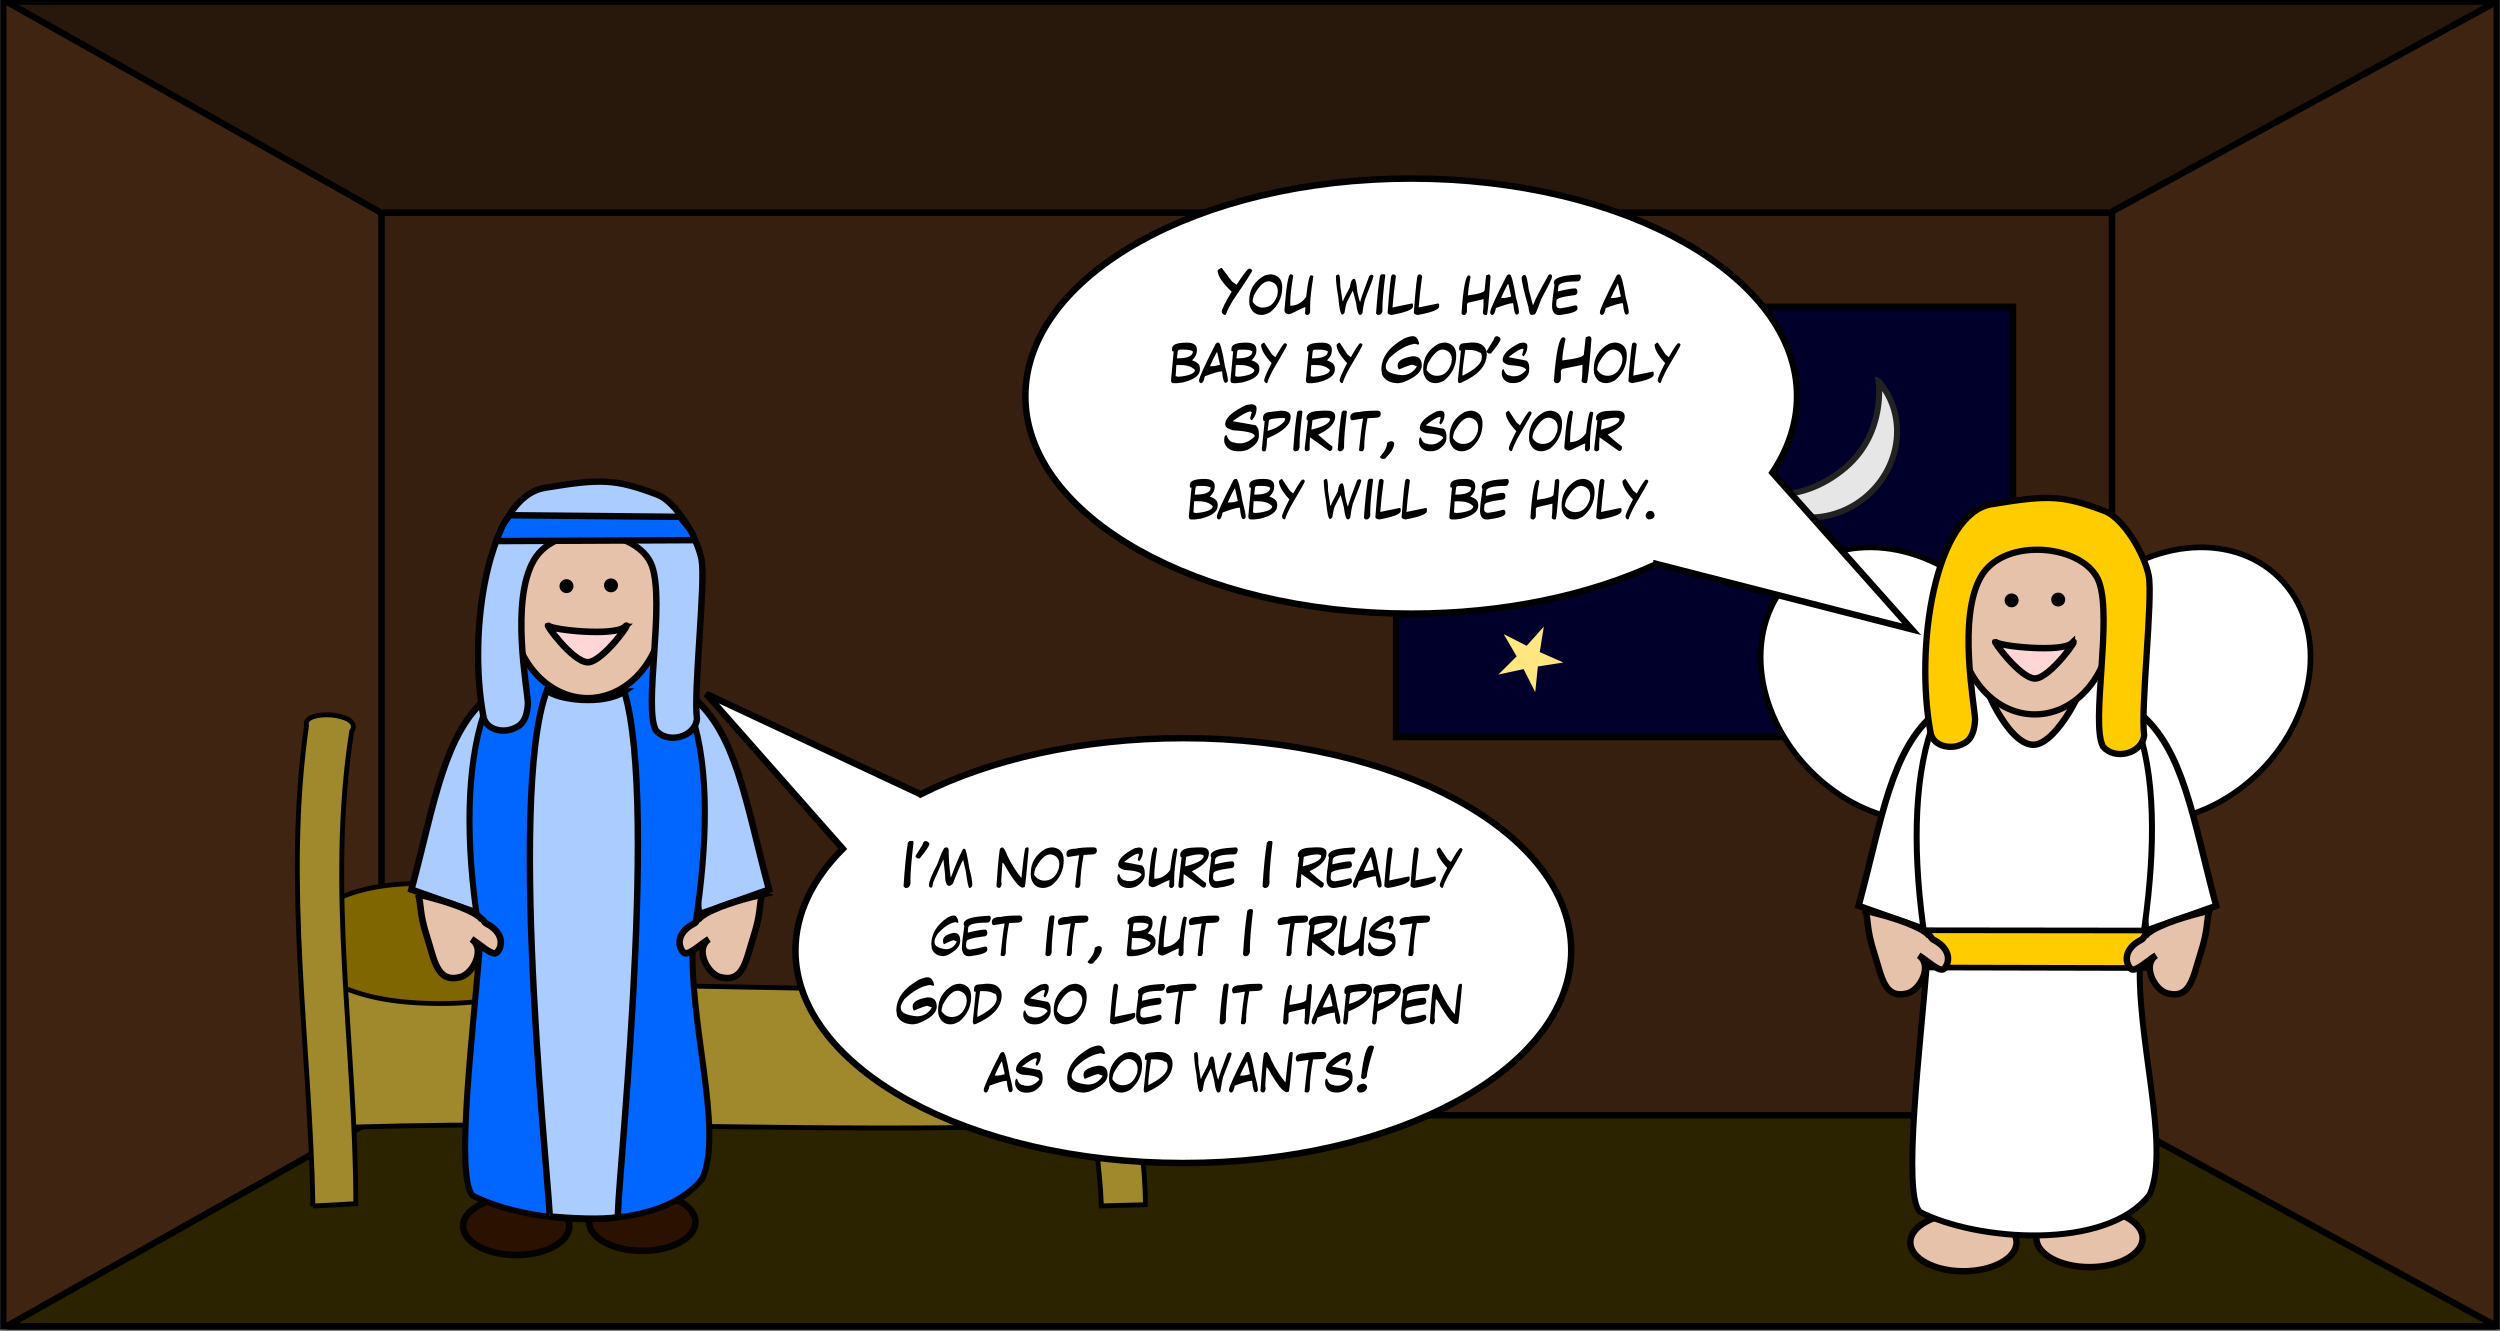 <svg width="1540" height="820" viewBox="0 0 1540 820" xmlns="http://www.w3.org/2000/svg" xmlns:xlink="http://www.w3.org/1999/xlink"><rect x="0" y="0" width="1540" height="820" fill="#808080" stroke="none"/><title>story05</title><defs><path id="a" d="M0 0h1540v820H0z"/><mask id="b" x="0" y="0" width="1540" height="820" fill="#fff"><use xlink:href="#a"/></mask></defs><g fill="none" fill-rule="evenodd"><g transform="translate(0 -1)"><use stroke="#000" mask="url(#b)" stroke-width="8" fill="#402412" xlink:href="#a"/><path stroke="#000" stroke-width="4" fill="#371F0F" d="M235 132h1066v556H235z"/><path d="M4 2l229.457 129.306c0 .384.523.694 1.174.694h1065.19c.65 0 1.18-.31 1.18-.694L1538 2H4z" stroke="#000" stroke-width="4" stroke-linejoin="bevel" fill="#28170B"/><path d="M4 818l229.457-129.306c0-.384.523-.694 1.174-.694h1065.19c.65 0 1.18.31 1.18.694L1538 818H4z" stroke="#000" stroke-width="4" stroke-linejoin="bevel" fill="#2B2200"/><path stroke="#000" stroke-width="4" fill="#00002B" d="M860 190h380v265H860z"/><path fill="#FFE680" d="M942.89 256.34l-11.36-10.833-13.362 8.236 6.795-14.15L913 229.428l15.558 2.088 5.97-14.518 2.82 15.442L953 233.63l-13.815 7.455m99.815 87.24l-15.566-1.807-5.697 14.598-3.093-15.362-15.644-.906 13.654-7.69-3.97-15.158 11.53 10.61 13.19-8.462-6.527 14.247 12.123 9.93m146.11 74.22l-14.287-7.04-10.435 12.034 2.28-15.77-14.668-6.2 15.696-2.71 1.37-15.87 7.42 14.09 15.514-3.6-11.11 11.41 8.22 13.64m-239.405 24.8l-7.184-14.17-15.52 3.36 11.25-11.21-7.98-13.72 14.14 7.23L950.99 387l-2.51 15.68 14.53 6.41-15.69 2.457-1.607 15.796"/><path d="M1157.257 236c17.555 20.147 14.346 51.676-7.168 70.422-21.52 18.745-53.19 17.608-70.74-2.54-.12-.134-.24-.27-.35-.405 0 0 28.59 10.445 57.93-14.61 24.92-21.294 20.32-52.867 20.32-52.867z" stroke="#222" stroke-width="3.711" fill="#E6E6E6"/></g><path d="M681.314 608.91c-157.66 4.084-302.21-6.206-472.588-1.948-16.872-8.49 2.81 39.292 7.603 87.354 163.64-4.894 311.1 5.115 464.45-2.346l.52-83.06z" stroke="#000" stroke-width="3" fill="#A0892C"/><path d="M678.46 742.832c-1.9-51.49-18.45-101.745-4.067-152.316-2.893-5.38 36.51-4.053 28.573 1.86-15.587 49.78 2.557 99.932 2.606 149.724l-27.112.732z" stroke="#000" stroke-width="3" fill="#A0892C"/><path d="M259.88 544.245c-94.898-.59-100.38 68.652-1.528 73.61 121.75 6.104 110.634-72.934 1.527-73.61z" stroke="#050202" stroke-width="2.964" fill="#806600"/><path d="M192.78 742.91c-1.852-100.058-17.968-197.72-3.96-295.994-2.82-10.457 35.556-7.877 27.827 3.613-15.18 96.73 2.49 194.19 2.537 290.95l-26.404 1.42z" stroke="#000" stroke-width="3" fill="#A0892C"/><path d="M301.32 428.677l6.42 25.512-11.185 109.05-43.13-15.26c14.296-53.08 19.928-96.8 47.896-119.31z" stroke="#050202" stroke-width="4.067" fill="#ACF"/><path d="M297.973 390.95c0 18.873 6.68 36.972 18.57 50.316 11.893 13.345 28.02 20.842 44.838 20.842 35.02 0 63.41-31.858 63.41-71.157 0-39.29-28.39-71.15-63.41-71.15-16.81 0-32.94 7.5-44.83 20.84-11.89 13.35-18.57 31.45-18.57 50.32z" stroke="#000" stroke-width="4.067" fill="#502D16"/><path d="M425.826 428.677l-6.42 25.512 11.186 109.05 43.13-15.26c-14.296-53.08-19.93-96.8-47.896-119.31z" stroke="#050202" stroke-width="4.067" fill="#ACF"/><path d="M362.924 752.678c0 4.737 3.45 9.28 9.588 12.628 6.14 3.35 14.465 5.23 23.147 5.23 8.68 0 17-1.88 23.14-5.23 6.14-3.35 9.59-7.89 9.59-12.628 0-9.863-14.66-17.858-32.74-17.858-18.08 0-32.74 7.995-32.74 17.858zm-77.664 2.552c0 4.736 3.45 9.278 9.59 12.627 6.138 3.35 14.464 5.23 23.146 5.23 8.68 0 17.007-1.88 23.146-5.23 6.14-3.35 9.588-7.89 9.588-12.627 0-9.863-14.656-17.86-32.734-17.86-18.08 0-32.735 7.997-32.735 17.86z" stroke="#050202" stroke-width="4.067" fill="#2B1100"/><path d="M295.963 578.487c-4.52 57.767-15.687 146.038-4.857 157.967 34.48 17.88 114.923 24.43 141.655-10.637 13.08-30.44-8.96-96.993-5.87-147.33 16.45-98.954 9.4-187.6-66.89-188.91-67.22-1.153-81.38 87.4-64.03 188.91z" stroke="#050202" stroke-width="3.753" fill="#06F"/><path d="M314.774 372.775c0 15.19 4.973 29.76 13.825 40.5 8.85 10.74 20.85 16.776 33.37 16.776 12.52 0 24.52-6.03 33.37-16.77 8.85-10.74 13.82-25.31 13.82-40.5 0-15.19-4.98-29.76-13.83-40.5-8.85-10.74-20.86-16.77-33.38-16.77-12.52 0-24.53 6.04-33.38 16.78-8.85 10.74-13.83 25.31-13.83 40.5z" stroke="#050202" stroke-width="3.965" fill="#E6C2AA"/><path d="M372.066 360.582c0 2.366 1.93 4.284 4.31 4.284 2.383 0 4.313-1.918 4.313-4.284 0-1.136-.46-2.226-1.27-3.03-.81-.803-1.91-1.254-3.05-1.254s-2.24.45-3.05 1.254c-.81.804-1.27 1.894-1.27 3.03zm-27.42.49c0 2.367 1.93 4.285 4.31 4.285s4.312-1.918 4.312-4.284c0-1.137-.454-2.226-1.263-3.03-.81-.803-1.905-1.255-3.05-1.255-1.142 0-2.24.452-3.048 1.255-.808.804-1.262 1.893-1.262 3.03z" fill="#000"/><path d="M384.554 425.967c-12.528 8.722-41.714 5.273-47.626-.792-25.434 67.066 3.47 324.16 1.54 324.16 12.987 1.184 32.404 2.142 42.36.422-2.786.107 25.683-251.68 3.726-323.79z" stroke="#000" stroke-width="3.953" fill="#ACF"/><path d="M384.813 386.182c-5.976 5.79-43.623 2.11-46.878-.65-3.254-2.758 14.83 22.454 24.174 22.4 9.34-.056 28.68-27.54 22.7-21.75z" stroke="#000" stroke-width="4.067" fill="#FFD5D5"/><path d="M335.504 300.532c-34.89 5.744-47.746 87.934-37.672 141.127 1.79 8.45 13.22 10.25 19.913 6.48 5.923-2.58 7.118-9.25 7.445-14.97-.37-9.8-10.92-62.84 3.65-88.05 14.57-25.22 64.72-19.61 72.8 3.58 8.082 23.19-5.26 86.44 2.288 101.04 7.035 8.76 24.268 4.58 25.395-6.92-2.222-16.83 5.464-84.41 2.82-98.23-2.64-13.82-15.85-35.62-27.21-39.89-26.006-9.78-34.54-9.94-69.43-4.19z" stroke="#050202" stroke-width="3.962" fill="#ACF"/><path d="M419.07 318.358c2.506 4.112 8.802 9.352 8.238 14.38l-121.484.572c1.896-4.5 2.54-9.2 8.243-15.923l105.002.97z" stroke="#000" stroke-width="3.956" fill="#06F"/><path d="M469.534 550.98c-2.03 6.303-.513 10.912-5.352 25.92-4.708 14.6-6.11 28.73-20.564 25.005-8.057-2.076-15.73-17.484-6.95-23.418-5.033 3.026-13.082 10.957-15.66 8.195-3.766-4.04-3.993-12.264 6.233-17.63 2.5-1.31 1.32-2.184 3.42-3.117.32-.632 3.34-2.657 3.96-3.017 10.71-6.16 29.28-10.598 34.92-11.937zm-211.92 0c2.03 6.303.512 10.912 5.35 25.92 4.71 14.6 6.11 28.73 20.565 25.005 8.05-2.076 15.73-17.484 6.95-23.418 5.03 3.026 13.08 10.957 15.65 8.195 3.77-4.04 3.99-12.264-6.23-17.63-2.5-1.31-1.32-2.184-3.42-3.117-.32-.632-3.33-2.657-3.96-3.017-10.71-6.16-29.28-10.598-34.92-11.937z" stroke="#050202" stroke-width="4.067" fill="#E6C2AA"/><g transform="translate(1049 303)"><ellipse stroke="#000" stroke-width="3.5" fill="#FFF" transform="rotate(-135.477 290.066 118.666)" cx="290.066" cy="118.666" rx="75.453" ry="92.406"/><ellipse stroke="#000" stroke-width="3.5" fill="#FFF" transform="rotate(-44.523 119.78 118.666)" cx="119.78" cy="118.666" rx="75.453" ry="92.406"/><path d="M143.79 135.696l6.417 25.512-11.185 109.052L95.892 255c14.297-53.077 19.93-96.795 47.897-119.304z" stroke="#050202" stroke-width="4" fill="#FFF"/><ellipse stroke="#000" stroke-width="4" fill="#502D16" transform="matrix(-1 0 0 1 407.697 0)" cx="203.848" cy="97.97" rx="63.408" ry="71.157"/><path d="M268.294 135.696l-6.42 25.512L273.06 270.26 316.19 255c-14.296-53.077-19.93-96.795-47.896-119.304z" stroke="#050202" stroke-width="4" fill="#FFF"/><ellipse stroke="#050202" stroke-width="4" fill="#E6C2AA" transform="matrix(-1 0 0 1 476.253 0)" cx="238.126" cy="459.698" rx="32.734" ry="17.858"/><ellipse stroke="#050202" stroke-width="4" fill="#E6C2AA" transform="matrix(-1 0 0 1 320.927 0)" cx="160.463" cy="462.249" rx="32.734" ry="17.858"/><path d="M138.43 285.507c-4.518 57.766-15.686 146.037-4.856 157.966 34.48 17.88 114.923 24.43 141.655-10.637 13.07-30.44-8.97-96.993-5.88-147.33 16.44-98.954 9.39-187.6-66.89-188.91-67.23-1.152-81.39 87.4-64.04 188.91z" stroke="#000" stroke-width="3.691" fill="#FFF"/><path d="M231.914 119.72c-5.976 5.79-54.378.794-57.633-1.965-3.25-2.76 13.11 37.9 29.14 38.02 15.38.113 34.47-41.845 28.5-36.055z" stroke="#000" stroke-width="4" fill="#E6C2AA"/><ellipse stroke="#050202" stroke-width="3.9" fill="#E6C2AA" transform="matrix(-1 0 0 1 408.8 0)" cx="204.356" cy="79.794" rx="47.201" ry="57.276"/><ellipse fill="#000" transform="matrix(-1 0 0 1 440.33 0)" cx="221.484" cy="66.338" rx="4.312" ry="4.284"/><ellipse fill="#000" transform="matrix(-1 0 0 1 382.946 0)" cx="192.792" cy="66.829" rx="4.312" ry="4.284"/><path d="M227.28 93.2c-5.975 5.79-43.622 2.11-46.877-.648-3.254-2.76 14.83 22.454 24.174 22.4 9.346-.056 28.68-27.54 22.704-21.75z" stroke="#000" stroke-width="4" fill="#FFD5D5"/><path d="M177.972 7.55c-34.89 5.746-47.746 87.935-37.672 141.128 1.79 8.45 13.22 10.257 19.913 6.488 5.923-2.576 7.118-9.25 7.445-14.965-.37-9.79-10.92-62.84 3.65-88.05 14.57-25.21 64.72-19.61 72.8 3.59 8.082 23.2-5.26 86.45 2.288 101.05 7.035 8.76 24.268 4.59 25.395-6.92-2.22-16.82 5.47-84.4 2.83-98.22-2.64-13.82-15.85-35.62-27.21-39.89-26-9.77-34.54-9.93-69.42-4.19z" stroke="#050202" stroke-width="3.897" fill="#FC0"/><path d="M136.872 270.04l135.975.167c-1.713 6.323-.9 15.35-.386 23.108l-135.07-.332-.51-22.942z" stroke="#000" stroke-width="3.496" fill="#FC0"/><path d="M312.002 258c-2.03 6.303-.514 10.91-5.353 25.92-4.71 14.6-6.11 28.73-20.57 25.004-8.06-2.076-15.73-17.484-6.95-23.417-5.04 3.026-13.08 10.956-15.66 8.194-3.77-4.03-4-12.26 6.23-17.62 2.49-1.31 1.32-2.18 3.41-3.12.31-.63 3.33-2.65 3.96-3.02 10.71-6.16 29.27-10.6 34.91-11.94zm-211.922 0c2.032 6.303.514 10.91 5.353 25.92 4.708 14.6 6.11 28.73 20.564 25.004 8.057-2.076 15.73-17.484 6.95-23.417 5.033 3.026 13.082 10.956 15.658 8.194 3.768-4.03 3.995-12.26-6.23-17.62-2.5-1.31-1.32-2.18-3.42-3.12-.316-.63-3.332-2.65-3.96-3.02-10.71-6.16-29.274-10.6-34.914-11.93z" stroke="#050202" stroke-width="4" fill="#E6C2AA"/></g><path d="M1020.422 347.425l157.2 40.233-85.81-96.477c9.794-14.67 15.15-30.57 15.15-47.18 0-74-106.407-134-237.67-134-131.26 0-237.67 60-237.67 134s106.41 134 237.67 134c57.404 0 110.054-11.47 151.13-30.57zm-453.32 141.868l-132.106-61.86 84.165 95.435C500.57 541.488 490 562.852 490 585.57c0 72.274 106.977 130.864 238.94 130.864 131.96 0 238.937-58.59 238.937-130.864S860.9 454.706 728.94 454.706c-62.433 0-119.272 13.114-161.837 34.587z" stroke="#000" stroke-width="4" fill="#FFF"/><path d="M752.594 165.03l6.36 8.423 2.796 1.984c3.52-5.468 5.98-8.77 7.375-9.906h1.266l1.02.99c-.13.88-4.12 7.07-11.95 18.58-1.96 3.22-3.4 6.11-4.33 8.66l-.75.25c-1.19-.49-1.78-1.23-1.78-2.23.06-1.29 2.09-5.33 6.09-12.12-5.76-5.39-8.64-9.77-8.64-13.12 1.08-.99 1.92-1.48 2.55-1.48zm30.578 3.954c4.448.615 6.672 3.276 6.672 7.985 0 6.16-2.438 11.27-7.313 15.31-2.01 1.14-3.8 1.72-5.39 1.72-3.86 0-6.35-2.09-7.46-6.25l-.15-1.94v-.66c0-6.73 3.08-11.84 9.22-15.31 1.55-.58 3.02-.86 4.44-.86zm-11.594 16.828c1.604 2.438 3.724 3.657 6.36 3.657 4.24 0 7.203-2.52 8.89-7.55l.313-2.38c0-3.54-1.74-5.63-5.23-6.25h-.48c-2.88 0-5.9 2.87-9.04 8.62-.53 1.73-.79 3.02-.79 3.89zm23.906-16.828c.667.27 1.037.552 1.11.844-1.188 7.427-1.782 12.823-1.782 16.188v2.312c3.98 0 7.24-1.823 9.782-5.47 1-8.832 1.963-13.25 2.89-13.25h.235c.88.095 1.32.31 1.32.642-1.34 8.042-2 14.068-2 18.078v3.36c0 1.104-.45 1.874-1.35 2.312h-.89l-.88-.844v-.422l.22-3.562c-.53 0-3.42 1.328-8.67 3.984l-1.56.422c-1.78-.23-2.67-1-2.67-2.312v-.203c1.08-14.72 2.34-22.08 3.78-22.08h.45zm29.078.047c.698 0 1.047 2.42 1.047 7.25l1.4 9.19h.34c0-.53 1.4-3.38 4.2-8.54.43-3.4 1.25-5.11 2.45-5.11h.34c.71 0 1.29 2.63 1.75 7.89.78 3.6 1.36 5.73 1.75 6.41.37-1.81 2.24-7.15 5.61-16.01.49-.56.95-.84 1.4-.84.62 0 1.03.28 1.22.85 0 .73-1.75 5.5-5.25 14.3-.59 2.09-1.11 4.94-1.58 8.55-.38.71-.85 1.06-1.41 1.06-1.07 0-1.88-2.41-2.44-7.25-1.15-4.72-1.85-7.28-2.11-7.68l-3.5 6.83c-.58 1.33-1.11 3.61-1.58 6.83-.32.52-.78.87-1.39 1.06-.98 0-1.8-3.7-2.46-11.09-.94-5.23-1.41-9.42-1.41-12.59 0-.43.52-.78 1.58-1.06zm26.547-.1h1.46c.49 0 .73.29.73.86-1.15 9.36-1.72 15.85-1.72 19.47v2.38c-.32 1.59-1.14 2.38-2.44 2.38h-.49l-.99-.86c.65-9.81 1.47-17.59 2.45-23.36l.97-.85zm6.87.06h.22c.67 0 1.24.35 1.7 1.05-.99 7.21-1.7 13.66-2.13 19.35l12.19-2.51.42.63v1.27c0 1.92-4.42 3.67-13.25 5.25-1.58-.28-2.36-.77-2.36-1.47 1.16-15.41 2.02-23.12 2.56-23.12l.64-.42zm16.14 0h.22c.67 0 1.24.35 1.7 1.05-.99 7.21-1.7 13.66-2.13 19.35l12.18-2.51.42.63v1.27c0 1.92-4.42 3.67-13.25 5.25-1.57-.28-2.36-.77-2.36-1.47 1.16-15.41 2.02-23.12 2.56-23.12l.64-.42zm42.9 0c.74.2 1.11.71 1.11 1.52v.21c-1.04 15.39-1.78 23.08-2.22 23.08l-.24.22h-.66c-.77 0-1.29-.36-1.56-1.08.29-2.05.43-4.93.43-8.62h-.22l-9.35 2.16-.66.86v4.09c0 1.22-.45 2.09-1.34 2.6h-.44c-.84 0-1.36-.36-1.56-1.08 1.03-15.53 2.52-23.29 4.45-23.29h.43l.67.88c-1.04 5.16-1.56 8.97-1.56 11.42 6.82-.89 10.23-1.97 10.23-3.23l.89-9.06 1.56-.64zm12.15.05h.75c1.03 0 2.34 4.77 3.92 14.3 1.25 4.5 1.87 7.56 1.87 9.18-.26.86-.76 1.28-1.5 1.28-.96 0-1.65-2.27-2.06-6.82l-.19-.2h-.19c-1.63.02-5.05 1.02-10.28 2.98-.5 2.85-1.31 4.27-2.44 4.27-.75-.29-1.12-.86-1.12-1.7 0-1.64 3.43-9.19 10.3-22.62l.93-.64zm-.38 5.97c-1.5 2.71-2.88 5.56-4.13 8.55H926c1.27 0 2.896-.28 4.875-.86l-1.688-7.69h-.375zm25.8-6.01h.62c.56.23.84.73.84 1.5 0 1.04-2.18 5.53-6.53 13.47-2.14 5.95-3.47 9.16-4 9.63l-2.1.43c-.92 0-1.56-1.64-1.91-4.92-2.81-9.88-4.21-15.94-4.21-18.17.23-.64.65-1.14 1.26-1.5h.84c.76 0 1.53 3 2.31 8.99l2.53 9.41h.2c1.45-3.85 4.61-9.98 9.47-18.39l.64-.42zm18.17.05c.72.16 1.08.71 1.08 1.64-.23 1.77-.94 2.66-2.14 2.66-7.86 0-11.78 1.1-11.78 3.28l-.22 1.85v1.02c5.12-1.23 8.62-1.84 10.5-1.84h.42c.72.32 1.08 1 1.08 2.05 0 1.5-1 2.25-3 2.25-6.58.86-9.86 1.88-9.86 3.08l-.21 2.05v.81c0 1.23.78 1.91 2.34 2.05 2.46-.27 5.53-.88 9.22-1.84h.64c.57.22.86.7.86 1.44v.61c0 1.68-3.57 2.98-10.72 3.89h-.64c-2.57 0-4-1.63-4.28-4.9 0-2.41.5-6.98 1.5-13.72l-.42-1.23c0-2.77 4.28-4.4 12.84-4.9l2.78-.2zm24.02 0h.75c1.03 0 2.34 4.77 3.92 14.3 1.25 4.5 1.87 7.56 1.87 9.18-.26.86-.76 1.28-1.5 1.28-.96 0-1.65-2.27-2.07-6.82l-.18-.2h-.19c-1.63.02-5.06 1.02-10.28 2.99-.5 2.85-1.32 4.27-2.44 4.27-.75-.29-1.13-.86-1.13-1.7 0-1.64 3.43-9.19 10.29-22.62l.93-.64zm-.38 5.97c-1.5 2.71-2.88 5.56-4.13 8.55h1.31c1.27 0 2.89-.28 4.87-.86l-1.69-7.69h-.38zm-265.43 36.03c4.22 0 6.33 1.44 6.33 4.32v.64c0 2.01-.96 3.95-2.86 5.82v.22c3.13.95 4.7 2.53 4.7 4.74v.86c0 3.61-3.54 6.26-10.63 7.96l-3.49.44H723c-1.09 0-1.64-.57-1.64-1.72v-.22l1.64-17.66c-.684 0-1.03-.14-1.03-.42v-1.3c0-2.43 3-3.65 9-3.65zm-5.94 9.69h.21c6.4 0 9.59-1.44 9.59-4.31-1.06-.71-2.83-1.06-5.32-1.06h-2.45c-1.08 0-1.63.5-1.63 1.5l-.42 3.88zm-.41 4.1l-.41 6.88 2.05.44.2-.22h1.01c5.73-.75 8.59-2.1 8.59-4.07-1.89-2.01-4.82-3.01-8.8-3.01h-.81l-.21-.22-.2.22h-1.44zm25.23-13.78h.75c1.03 0 2.34 4.77 3.92 14.3 1.25 4.5 1.87 7.55 1.87 9.17-.26.85-.76 1.28-1.5 1.28-.96 0-1.65-2.28-2.06-6.83l-.19-.2h-.19c-1.63.02-5.05 1.02-10.28 2.99-.5 2.84-1.31 4.27-2.44 4.27-.75-.29-1.12-.86-1.12-1.7 0-1.64 3.43-9.19 10.29-22.62l.94-.64zm-.38 5.97c-1.5 2.71-2.88 5.56-4.13 8.55h1.31c1.27 0 2.89-.28 4.87-.86l-1.69-7.69h-.37zm18.14-5.97c4.22 0 6.33 1.44 6.33 4.31v.64c0 2.01-.96 3.95-2.86 5.81v.22c3.13.95 4.7 2.53 4.7 4.74v.86c0 3.61-3.54 6.26-10.63 7.95l-3.49.44h-2.03c-1.1 0-1.64-.57-1.64-1.72v-.22l1.64-17.66c-.69 0-1.03-.14-1.03-.42v-1.3c0-2.43 3-3.65 9-3.65zm-5.94 9.69h.22c6.4 0 9.59-1.44 9.59-4.31-1.05-.7-2.82-1.06-5.31-1.06h-2.45c-1.09 0-1.63.5-1.63 1.5l-.42 3.88zm-.41 4.09l-.41 6.88 2.05.44.21-.22h1.01c5.73-.75 8.59-2.11 8.59-4.07-1.89-2.01-4.82-3.01-8.8-3.01h-.81l-.2-.22-.2.22h-1.43zm17.5-13.78l4.78 7.25 2.09 1.72c2.64-4.71 4.49-7.55 5.53-8.54h.95l.76.86c-.11.76-3.1 6.09-8.97 16-1.48 2.78-2.56 5.27-3.25 7.47l-.56.22c-.9-.41-1.35-1.05-1.35-1.92.05-1.11 1.57-4.6 4.57-10.45-4.32-4.64-6.48-8.41-6.48-11.31.8-.85 1.44-1.28 1.91-1.28zm35.33 0c4.22 0 6.32 1.44 6.32 4.32v.64c0 2.01-.95 3.95-2.86 5.82v.22c3.13.95 4.7 2.53 4.7 4.73v.86c0 3.61-3.54 6.26-10.63 7.96l-3.49.44h-2.03c-1.09 0-1.64-.57-1.64-1.72v-.21l1.64-17.66c-.68 0-1.03-.14-1.03-.42v-1.3c0-2.44 3-3.65 9-3.65zm-5.94 9.69h.22c6.39 0 9.59-1.44 9.59-4.31-1.05-.7-2.82-1.06-5.31-1.06h-2.45c-1.08 0-1.62.5-1.62 1.5l-.42 3.88zm-.41 4.1l-.41 6.87 2.05.44.2-.22h1.01c5.73-.75 8.59-2.1 8.59-4.07-1.88-2.01-4.82-3.01-8.8-3.01h-.81l-.2-.22-.2.22h-1.44zm17.5-13.78l4.78 7.25 2.09 1.72c2.64-4.7 4.49-7.55 5.53-8.54h.95l.76.86c-.11.76-3.1 6.09-8.97 16-1.48 2.78-2.56 5.27-3.25 7.47l-.56.22c-.9-.41-1.35-1.05-1.35-1.92.05-1.11 1.58-4.6 4.58-10.45-4.32-4.64-6.48-8.42-6.48-11.31.8-.85 1.43-1.28 1.9-1.28zm44.87-4h.23c1.93 0 3.22 1.57 3.87 4.71l-.46.5h-.24l-1.83-.5c-5.01.62-10.25 3.51-15.73 8.68-1.52 2.24-2.28 3.81-2.28 4.71v.99c0 2.64 3.27 4.3 9.81 4.95 4.11 0 7.22-1.82 9.35-5.45l-2.73-.99c-1.01 0-3.82.99-8.43 2.97-.46-.84-.69-1.67-.69-2.47v-.25c0-2.63 3.04-4.45 9.12-5.45h.45c3.5 0 5.25 1.9 5.25 5.7 0 3.92-3.88 7.38-11.63 10.39l-2.75.5c-4.92 0-8.26-1.73-10.03-5.2l-.45-3.22c0-7.47 4.63-13.82 13.9-19.06 2.33-.99 4.08-1.49 5.25-1.49zm20.25 3.93c4.44.62 6.67 3.28 6.67 7.99 0 6.17-2.44 11.27-7.31 15.31-2.01 1.15-3.81 1.72-5.39 1.72-3.87 0-6.36-2.08-7.47-6.25l-.16-1.94v-.66c0-6.73 3.07-11.83 9.22-15.31 1.54-.57 3.02-.86 4.44-.86zm-11.6 16.83c1.6 2.44 3.72 3.66 6.36 3.66 4.24 0 7.2-2.52 8.89-7.55l.31-2.38c0-3.54-1.74-5.62-5.23-6.25h-.48c-2.89 0-5.9 2.88-9.05 8.63-.53 1.73-.8 3.02-.8 3.89zM906.37 211h.953c4.53 0 7.306 1.8 8.327 5.39l.19 1.72c0 7.16-5.302 13.054-15.907 17.69l-.94.22h-.2c-.283 0-.533-.506-.75-1.517l1.89-18.542c-.76 0-1.14-.21-1.14-.64v-.44c0-2.29 1.01-3.44 3.03-3.44l4.547-.43zm-3.78 4.534c-1.137 7.375-1.705 12.333-1.705 14.875v1.08c7.946-3.97 11.92-7.71 11.92-11.22v-.21c0-2.02-.567-3.03-1.703-3.03-1.405-1-3.676-1.5-6.81-1.5h-1.7zm19.514-8.47c1.52.49 2.28 1.157 2.28 2-.32 1.324-2.317 4.23-5.98 8.72h-1.44l-1.127-.89v-.673l4.28-6.92c.29-1.49.953-2.23 1.984-2.23zm16.25 3.985h.33c1.435.17 2.154.87 2.154 2.09v.42c0 2.1-.72 4.06-2.157 5.87h-.33c-.23-.06-.45-.41-.67-1.05l.84-3.14-.66-.42c-1.53.13-4.34 1.81-8.44 5.03v.2l10.91 2.11c1.11.87 1.66 2.34 1.66 4.4v1.25c0 2.82-1.82 5.27-5.45 7.34-1.42.56-2.81.84-4.14.84h-.34c-3.79 0-6.1-1.68-6.94-5.03v-1.26c0-1.54.39-2.31 1.16-2.31.76 2.66 2.14 4 4.14 4 0 .27.83.4 2.49.4 2.45 0 4.82-1.26 7.11-3.77 0-1.67-3.53-2.72-10.58-3.16-2.54-.71-3.81-1.76-3.81-3.14 0-3.41 3.42-6.84 10.25-10.28l2.48-.43zm40.515-4c.96.23 1.44.81 1.44 1.75v.25c-1.35 17.81-2.31 26.72-2.89 26.72l-.28.25h-.88c-1 0-1.67-.42-2.02-1.25.38-2.38.58-5.71.58-9.99h-.3l-12.13 2.5-.88 1V233c0 1.417-.58 2.417-1.74 3h-.58c-1.07 0-1.75-.417-2.02-1.25 1.34-17.98 3.27-26.97 5.78-26.97h.57l.86 1c-1.35 5.97-2.02 10.38-2.02 13.236 8.85-1.042 13.28-2.292 13.28-3.75l1.16-10.485 2.03-.75zm16.58 3.95c4.45.61 6.67 3.27 6.67 7.98 0 6.16-2.44 11.27-7.32 15.31-2.01 1.14-3.81 1.72-5.39 1.72-3.87 0-6.36-2.09-7.47-6.25l-.16-1.94v-.66c0-6.73 3.07-11.84 9.21-15.32 1.54-.57 3.02-.86 4.44-.86zm-11.6 16.83c1.61 2.43 3.73 3.65 6.36 3.65 4.24 0 7.2-2.52 8.89-7.55l.31-2.38c0-3.55-1.75-5.63-5.24-6.25h-.49c-2.88 0-5.9 2.87-9.04 8.62-.53 1.73-.8 3.02-.8 3.89zm22.47-16.83h.22c.68 0 1.25.35 1.7 1.04-.99 7.21-1.7 13.66-2.13 19.35l12.18-2.52.42.62v1.27c0 1.92-4.42 3.67-13.25 5.25-1.57-.28-2.36-.77-2.36-1.47 1.17-15.41 2.02-23.12 2.56-23.12l.64-.43zm14.84.04l4.78 7.25 2.09 1.72c2.64-4.71 4.49-7.56 5.53-8.55h.95l.76.86c-.11.76-3.1 6.09-8.97 16-1.48 2.78-2.56 5.27-3.25 7.47l-.56.22c-.89-.42-1.34-1.06-1.34-1.93.05-1.11 1.58-4.6 4.58-10.45-4.32-4.65-6.49-8.42-6.49-11.32.8-.85 1.44-1.28 1.91-1.28zm-250.27 38h.42c1.81.2 2.72 1.01 2.72 2.44v.48c0 2.44-.91 4.71-2.72 6.81h-.42c-.28-.08-.56-.48-.83-1.22l1.05-3.64-.85-.5c-1.93.15-5.49 2.1-10.69 5.84v.25l13.82 2.44c1.4 1.01 2.09 2.71 2.09 5.11v1.45c0 3.27-2.3 6.11-6.9 8.53-1.81.65-3.56.97-5.24.97h-.42c-4.82 0-7.75-1.95-8.8-5.84v-1.46c0-1.79.49-2.69 1.47-2.69.96 3.08 2.7 4.62 5.23 4.62 0 .32 1.05.48 3.14.48 3.1 0 6.1-1.46 9-4.38 0-1.93-4.47-3.15-13.41-3.66-3.21-.82-4.81-2.04-4.81-3.64 0-3.96 4.32-7.94 12.98-11.94l3.14-.49zm17.97 3.96c4.13 0 6.2 1.21 6.2 3.64 0 4.8-4.53 9.14-13.6 13.03-.67 0-1 .42-1 1.28-.1 4.71-.56 7.06-1.41 7.06h-1c-.27-.06-.54-.42-.8-1.06l1.79-17.53h-.2c-.53 0-.8-.65-.8-1.94 0-2.1 1.2-3.3 3.61-3.63l7.18-.86zm-8 12.4c4.57-1.2 8.04-3.19 10.4-5.99l.39-1.3v-.43l-1-.22h-1c-5.32.29-7.98.79-7.98 1.5l-.82 6.42zm19.21-12.47h1.47c.49 0 .73.29.73.86-1.15 9.35-1.72 15.84-1.72 19.47v2.37c-.32 1.58-1.14 2.37-2.44 2.37h-.49l-.99-.86c.65-9.81 1.47-17.6 2.45-23.36l.97-.86zm15.29.06h2.16c3.3 0 4.95 1.15 4.95 3.45v.22c0 4.03-3.45 7.69-10.34 11v.2c3.44 3.16 6.32 5.54 8.62 7.12v.64c0 1.11-.36 1.83-1.08 2.15h-.86l-11.84-8.4-.22 4.31v3.23c-.36.72-.94 1.08-1.72 1.08-.58 0-1.01-.29-1.3-.86v-1.3l1.94-16.83c-.58 0-.86-.43-.86-1.28 0-2.6 2.15-4.11 6.45-4.53l4.1-.22zm-7.53 11.64h.22c7.46-1.92 11.19-4 11.19-6.25v-.22c0-.4-.72-.68-2.16-.86-2.38 0-5.25.5-8.61 1.51l-.64 5.81zm19.66-11.7h1.47c.49 0 .73.28.73.86-1.14 9.35-1.72 15.84-1.72 19.47v2.37c-.32 1.58-1.13 2.37-2.44 2.37h-.49l-.99-.86c.66-9.81 1.48-17.6 2.45-23.36l.96-.86zm21.01.05c1.35 0 2.03.56 2.03 1.68v.42c0 1.55-1.21 2.33-3.63 2.33l-4.52.22c-1.35 7.22-2.03 13.42-2.03 18.62-.37 1.13-.74 1.69-1.13 1.69h-.68c-.78 0-1.24-.21-1.36-.64.76-7.99 1.59-14.48 2.48-19.47l-6.78 1.06c-.63 0-1.01-.64-1.12-1.91 0-2.12 1.89-3.17 5.66-3.17 2.26-.57 5.95-.85 11.08-.85zm8.87 18.78c.67.2 1.15.56 1.45 1.08v.42c0 2.48-1.86 5.55-5.58 9.22l-.97.22h-.25c-.88 0-1.52-.36-1.94-1.08v-.22c2.91-3.23 4.37-6.09 4.37-8.57.89-.72 1.86-1.08 2.9-1.08zm29.98-18.72h.33c1.43.18 2.15.87 2.15 2.09v.42c0 2.1-.72 4.06-2.15 5.87h-.33c-.23-.07-.45-.41-.67-1.05l.84-3.14-.66-.42c-1.53.13-4.34 1.81-8.43 5.03v.2l10.91 2.11c1.1.87 1.66 2.34 1.66 4.4v1.25c0 2.82-1.82 5.27-5.46 7.34-1.43.56-2.81.84-4.14.84h-.34c-3.8 0-6.11-1.68-6.94-5.03v-1.26c0-1.54.38-2.31 1.15-2.31.76 2.66 2.14 4 4.14 4 0 .27.83.4 2.48.4 2.44 0 4.81-1.26 7.11-3.77 0-1.67-3.53-2.72-10.58-3.16-2.54-.71-3.82-1.76-3.82-3.14 0-3.41 3.42-6.84 10.25-10.28l2.482-.43zm19.22-.05c4.44.61 6.67 3.27 6.67 7.98 0 6.16-2.44 11.27-7.31 15.31-2.01 1.15-3.81 1.72-5.39 1.72-3.87 0-6.36-2.08-7.47-6.25l-.16-1.94v-.66c0-6.73 3.07-11.84 9.22-15.32 1.54-.57 3.02-.86 4.43-.86zM895 269.81c1.607 2.44 3.726 3.66 6.36 3.66 4.24 0 7.205-2.52 8.89-7.55l.315-2.38c0-3.54-1.74-5.63-5.23-6.25h-.48c-2.888 0-5.9 2.87-9.05 8.62-.53 1.73-.795 3.02-.795 3.89zm34.456-16.78l4.78 7.25 2.098 1.72c2.646-4.71 4.49-7.56 5.53-8.55h.955l.76.86c-.11.76-3.1 6.092-8.97 16-1.48 2.78-2.56 5.27-3.25 7.47l-.56.22c-.9-.42-1.35-1.06-1.35-1.92.05-1.12 1.58-4.6 4.58-10.458-4.33-4.647-6.49-8.418-6.49-11.314.8-.858 1.43-1.28 1.9-1.28zm26.096-.05c4.447.61 6.67 3.27 6.67 7.98 0 6.162-2.436 11.27-7.31 15.31-2.01 1.144-3.81 1.72-5.39 1.72-3.87 0-6.356-2.086-7.47-6.25l-.16-1.94v-.66c0-6.73 3.07-11.837 9.22-15.31 1.54-.578 3.02-.86 4.436-.86zm-11.59 16.823c1.602 2.44 3.722 3.66 6.36 3.66 4.24 0 7.2-2.517 8.89-7.548l.31-2.38c0-3.54-1.748-5.63-5.237-6.25h-.487c-2.88 0-5.9 2.87-9.046 8.62-.53 1.73-.8 3.023-.8 3.89zm23.9-16.82c.67.27 1.04.55 1.11.84-1.18 7.426-1.78 12.822-1.78 16.187v2.314c3.98 0 7.24-1.82 9.78-5.47 1-8.83 1.97-13.25 2.89-13.25h.24c.884.1 1.33.31 1.33.65-1.338 8.04-2 14.07-2 18.08v3.36c0 1.106-.45 1.876-1.348 2.314h-.89l-.87-.843v-.42l.22-3.56c-.536 0-3.426 1.33-8.676 3.987l-1.565.425c-1.78-.23-2.67-1-2.67-2.31v-.2c1.09-14.72 2.35-22.08 3.782-22.08h.45zm25.85 0h2.153c3.304 0 4.955 1.15 4.955 3.45v.22c0 4.03-3.45 7.696-10.342 11v.2c3.45 3.17 6.322 5.54 8.624 7.126v.64c0 1.12-.36 1.84-1.08 2.16h-.86l-11.847-8.41-.22 4.31v3.23c-.36.72-.934 1.08-1.716 1.08-.57 0-1.01-.29-1.3-.86v-1.3l1.93-16.83c-.58 0-.86-.43-.86-1.28 0-2.59 2.15-4.1 6.45-4.53l4.09-.22zm-7.53 11.64h.22c7.452-1.92 11.182-4 11.182-6.25v-.22c0-.398-.72-.68-2.15-.86-2.39 0-5.26.504-8.61 1.515l-.64 5.816zm-244.26 30.4c4.22 0 6.33 1.44 6.33 4.31v.64c0 2.01-.955 3.95-2.86 5.816v.22c3.134.94 4.7 2.52 4.7 4.73v.86c0 3.6-3.54 6.25-10.625 7.95L736 320h-2.03c-1.095 0-1.642-.573-1.642-1.72v-.217l1.64-17.657c-.687 0-1.03-.14-1.03-.422v-1.296c0-2.438 3-3.657 9-3.657zm-5.94 9.68h.22c6.394 0 9.59-1.44 9.59-4.315-1.05-.71-2.82-1.06-5.31-1.06h-2.454c-1.085 0-1.627.5-1.627 1.5l-.42 3.874zm-.407 4.09l-.41 6.876 2.046.43.21-.22h1.02c5.73-.75 8.6-2.11 8.6-4.08-1.88-2.01-4.82-3.02-8.79-3.02h-.82l-.2-.22-.2.22h-1.43zm25.232-13.78h.75c1.03 0 2.34 4.766 3.923 14.297 1.25 4.5 1.87 7.558 1.87 9.173-.26.855-.76 1.28-1.5 1.28-.96 0-1.647-2.274-2.064-6.826l-.19-.2h-.187c-1.63.02-5.05 1.015-10.28 2.983-.5 2.846-1.31 4.268-2.44 4.268-.75-.29-1.13-.86-1.13-1.702 0-1.64 3.43-9.183 10.29-22.62l.93-.64zm-.376 5.97c-1.5 2.71-2.87 5.557-4.12 8.547h1.32c1.27 0 2.9-.29 4.88-.86l-1.69-7.69h-.37zm18.14-5.97c4.22 0 6.33 1.44 6.33 4.314v.64c0 2.01-.95 3.95-2.86 5.813v.22c3.14.946 4.7 2.524 4.7 4.73v.86c0 3.6-3.54 6.254-10.62 7.95l-3.48.44h-2.03c-1.09 0-1.64-.574-1.64-1.72v-.22l1.64-17.655c-.68 0-1.03-.14-1.03-.426v-1.3c0-2.44 3-3.66 9-3.66zm-5.94 9.69h.22c6.4 0 9.59-1.44 9.59-4.314-1.06-.71-2.83-1.07-5.32-1.07h-2.45c-1.09 0-1.63.5-1.63 1.5l-.42 3.87zm-.4 4.092l-.41 6.873 2.05.437.21-.22h1.02c5.73-.75 8.6-2.11 8.6-4.077-1.89-2.01-4.82-3.013-8.8-3.013h-.81l-.2-.22-.2.22h-1.44zm17.5-13.78l4.78 7.25 2.09 1.716c2.65-4.7 4.49-7.55 5.53-8.54h.96l.76.86c-.11.76-3.1 6.09-8.97 16-1.48 2.78-2.56 5.27-3.25 7.47l-.56.22c-.9-.41-1.35-1.05-1.35-1.92.05-1.11 1.57-4.6 4.57-10.45-4.32-4.64-6.48-8.41-6.48-11.31.8-.85 1.44-1.28 1.91-1.28zm27.29 0c.7 0 1.05 2.414 1.05 7.25l1.41 9.185h.35c0-.54 1.4-3.38 4.2-8.55.44-3.41 1.26-5.11 2.46-5.11h.34c.71 0 1.29 2.63 1.75 7.89.78 3.59 1.37 5.73 1.75 6.4.38-1.82 2.25-7.15 5.61-16.02.49-.57.96-.85 1.41-.85.62 0 1.03.28 1.21.84 0 .73-1.75 5.496-5.25 14.3-.59 2.08-1.11 4.93-1.58 8.546-.38.71-.85 1.067-1.41 1.067-1.07 0-1.88-2.415-2.44-7.25-1.15-4.72-1.85-7.28-2.11-7.69l-3.5 6.83c-.58 1.336-1.11 3.61-1.58 6.83-.31.52-.78.876-1.39 1.06-.98 0-1.79-3.695-2.45-11.09-.93-5.23-1.4-9.43-1.4-12.593 0-.422.52-.78 1.58-1.06zm26.55-.11h1.47c.49 0 .74.284.74.86-1.14 9.35-1.72 15.84-1.72 19.466v2.38c-.32 1.58-1.13 2.38-2.43 2.38h-.48l-.98-.86c.66-9.81 1.48-17.59 2.46-23.36l.97-.85zm6.88.06h.21c.68 0 1.24.35 1.7 1.047-.99 7.21-1.7 13.66-2.13 19.35l12.19-2.51.42.63v1.27c0 1.92-4.41 3.67-13.25 5.25-1.57-.28-2.36-.77-2.36-1.47 1.17-15.41 2.02-23.12 2.57-23.12l.64-.42zm16.14 0h.21c.67 0 1.24.35 1.7 1.047-.99 7.21-1.7 13.66-2.13 19.35l12.19-2.51.42.63v1.27c0 1.92-4.41 3.67-13.25 5.25-1.57-.28-2.36-.77-2.36-1.47 1.17-15.41 2.02-23.12 2.57-23.12l.64-.42zm35.82.047c4.22 0 6.33 1.44 6.33 4.32v.64c0 2.01-.96 3.95-2.86 5.82v.22c3.13.95 4.7 2.53 4.7 4.74v.86c0 3.61-3.54 6.26-10.63 7.96l-3.48.434h-2.03c-1.09 0-1.64-.57-1.64-1.72v-.215l1.64-17.66c-.68 0-1.03-.14-1.03-.42v-1.3c0-2.44 3-3.65 9-3.65zm-5.94 9.69h.22c6.39 0 9.59-1.44 9.59-4.31-1.05-.71-2.82-1.06-5.31-1.06h-2.46c-1.08 0-1.62.5-1.62 1.5l-.42 3.88zm-.41 4.1l-.41 6.88 2.05.44.21-.22h1.02c5.73-.75 8.6-2.1 8.6-4.07-1.89-2.01-4.82-3.01-8.8-3.01h-.81l-.2-.22-.2.22h-1.43zm32.3-13.78c.72.16 1.08.7 1.08 1.64-.23 1.77-.94 2.66-2.14 2.66-7.85 0-11.78 1.1-11.78 3.28l-.22 1.85v1.02c5.13-1.23 8.63-1.84 10.5-1.84h.42c.72.315 1.08.997 1.08 2.05 0 1.5-1 2.25-3 2.25-6.57.856-9.86 1.88-9.86 3.08l-.2 2.05v.81c0 1.23.78 1.91 2.35 2.046 2.46-.27 5.53-.885 9.22-1.844h.64c.58.22.86.7.86 1.44v.61c0 1.676-3.57 2.97-10.72 3.89h-.64c-2.57 0-4-1.635-4.28-4.906 0-2.41.5-6.98 1.5-13.72l-.42-1.233c0-2.77 4.28-4.41 12.85-4.91l2.78-.2zm31.07-.05c.74.2 1.11.71 1.11 1.52v.21c-1.04 15.39-1.78 23.08-2.22 23.08l-.23.22h-.66c-.77 0-1.29-.36-1.56-1.08.29-2.05.44-4.93.44-8.62h-.22l-9.34 2.157-.66.86v4.09c0 1.22-.45 2.08-1.34 2.59h-.44c-.83 0-1.35-.36-1.56-1.08 1.03-15.53 2.52-23.3 4.46-23.3h.44l.67.87c-1.04 5.15-1.56 8.96-1.56 11.42 6.82-.9 10.23-1.98 10.23-3.24l.89-9.06 1.57-.64zm16.18 0c4.45.62 6.67 3.28 6.67 7.99 0 6.17-2.44 11.27-7.32 15.31-2.01 1.15-3.8 1.72-5.39 1.72-3.86 0-6.35-2.08-7.47-6.25l-.15-1.93v-.65c0-6.73 3.07-11.83 9.22-15.31 1.54-.573 3.02-.86 4.44-.86zM964 311.81c1.604 2.44 3.724 3.66 6.36 3.66 4.24 0 7.203-2.51 8.89-7.54l.313-2.37c0-3.54-1.745-5.625-5.235-6.25h-.487c-2.89 0-5.9 2.875-9.05 8.625-.53 1.73-.8 3.025-.8 3.89zm22.47-16.83h.22c.675 0 1.243.35 1.7 1.05-.99 7.21-1.7 13.66-2.127 19.35l12.183-2.51.42.63v1.264c0 1.916-4.415 3.666-13.25 5.25-1.572-.28-2.36-.77-2.36-1.47 1.17-15.416 2.023-23.125 2.564-23.125l.64-.42zm14.843.05l4.78 7.25 2.095 1.72c2.643-4.71 4.486-7.55 5.53-8.54h.95l.767.86c-.105.76-3.095 6.09-8.97 16-1.48 2.78-2.563 5.27-3.25 7.47l-.563.22c-.9-.413-1.347-1.053-1.347-1.92.056-1.11 1.58-4.6 4.58-10.45-4.32-4.643-6.482-8.414-6.482-11.31.8-.853 1.437-1.28 1.906-1.28zm15.312 19.64c1.395 0 2.265.85 2.61 2.55 0 1.7-1.22 2.63-3.658 2.78-1.22-.45-1.83-1.23-1.83-2.31v-.23c.48-1.85 1.44-2.78 2.872-2.78zm-456.31 203.35h1.61c.53 0 .795.34.795 1-1.25 10.81-1.874 18.3-1.874 22.47v2.75c-.355 1.84-1.24 2.75-2.657 2.75h-.54l-1.06-1c.71-11.32 1.6-20.31 2.67-26.97l1.07-1zm9.936.02c1.52.49 2.29 1.16 2.29 2-.32 1.328-2.32 4.23-5.98 8.72h-1.44l-1.12-.89v-.67l4.28-6.92c.29-1.48.95-2.23 1.98-2.23zm12.72 3.94h.41c.67.368 1 .936 1 1.706v.44c0 4.627.41 10.044 1.22 16.25h.2c4.46-11.686 7.09-17.53 7.88-17.53h.61c.59 0 1.54 4.06 2.83 12.188 1.21 4.17 1.82 7.66 1.82 10.47-.39 1-1 1.5-1.81 1.5-.54 0-1.28-3.49-2.22-10.48l-1.62-6.83c-1.16 1.86-3.25 6.7-6.27 14.53-.87.89-1.61 1.39-2.22 1.5-1.75 0-2.63-2.35-2.63-7.06l-1-8.97h-.2l-6.06 13.67c-.36 2.28-.7 3.42-1.01 3.42h-.79l-.81-.84v-1.08c0-1.91 1.68-6.04 5.05-12.39 2.4-6.66 3.948-10.09 4.64-10.26l1.02-.22zm34.25 0c.95 0 2.09 1.785 3.41 5.347 2.56 5.25 5.41 9.74 8.55 13.47 1.05-10.28 1.84-16.34 2.35-18.173l.85-.64h.64c.43 0 .64.285.64.86-1.28 14.685-2.06 22.524-2.34 23.513l-1.28.42c-2.28 0-6.12-4.85-11.53-14.53l-.86-.86-.22.64-.64 9.84v1.28l.22 1.28c-.19 1.71-.76 2.56-1.7 2.56-.87-.32-1.37-.74-1.5-1.28 1.1-15.4 1.88-23.1 2.35-23.1l1.08-.64zm31.36 0c4.45.618 6.67 3.28 6.67 7.988 0 6.16-2.43 11.27-7.31 15.31-2.01 1.14-3.8 1.72-5.39 1.72-3.86 0-6.35-2.09-7.46-6.25l-.15-1.94v-.66c0-6.73 3.07-11.84 9.22-15.31 1.54-.58 3.02-.86 4.44-.86zM637 538.82c1.602 2.437 3.722 3.656 6.36 3.656 4.24 0 7.2-2.52 8.89-7.55l.31-2.38c0-3.54-1.744-5.63-5.234-6.25h-.484c-2.883 0-5.9 2.87-9.044 8.62-.532 1.73-.797 3.023-.797 3.89zm36.61-16.844c1.35 0 2.03.56 2.03 1.68v.42c0 1.55-1.21 2.33-3.627 2.33l-4.512.22c-1.35 7.22-2.03 13.42-2.03 18.62-.36 1.12-.74 1.683-1.12 1.683h-.69c-.78 0-1.23-.22-1.36-.64.76-7.99 1.59-14.48 2.49-19.47l-6.78 1.06c-.64 0-1.01-.64-1.13-1.91 0-2.12 1.89-3.17 5.66-3.17 2.26-.57 5.96-.85 11.08-.85zm27.903.06h.33c1.44.17 2.158.87 2.158 2.09v.42c0 2.1-.72 4.06-2.15 5.87h-.33c-.23-.066-.45-.41-.67-1.05l.84-3.14-.65-.423c-1.54.14-4.35 1.814-8.44 5.033v.205l10.9 2.11c1.1.88 1.66 2.35 1.66 4.41v1.25c0 2.82-1.82 5.27-5.45 7.34-1.42.57-2.8.85-4.14.85h-.34c-3.79 0-6.1-1.68-6.93-5.03v-1.27c0-1.54.38-2.31 1.15-2.31.76 2.67 2.14 4 4.14 4 0 .27.83.41 2.49.41 2.45 0 4.82-1.25 7.11-3.76 0-1.66-3.52-2.71-10.58-3.15-2.54-.71-3.81-1.76-3.81-3.14 0-3.41 3.42-6.84 10.25-10.28l2.49-.42zm10.207-.05c.666.27 1.036.55 1.11.84-1.19 7.42-1.782 12.82-1.782 16.19v2.31c3.98 0 7.24-1.83 9.78-5.47 1-8.83 1.965-13.25 2.893-13.25h.24c.89.09 1.33.31 1.33.64-1.33 8.04-2 14.063-2 18.073v3.36c0 1.1-.45 1.87-1.34 2.31h-.89l-.87-.85v-.42l.22-3.57c-.53 0-3.42 1.33-8.67 3.98l-1.56.42c-1.78-.23-2.67-1-2.67-2.31v-.2c1.09-14.72 2.35-22.08 3.78-22.08h.46zm25.843 0h2.153c3.302 0 4.953 1.15 4.953 3.45v.22c0 4.03-3.45 7.69-10.35 11v.2c3.45 3.16 6.32 5.54 8.62 7.12v.64c0 1.114-.35 1.83-1.07 2.155h-.86l-11.84-8.4-.22 4.32v3.24c-.36.72-.94 1.08-1.72 1.08-.57 0-1.01-.29-1.3-.86v-1.3l1.94-16.82c-.57 0-.86-.42-.86-1.28 0-2.59 2.15-4.1 6.45-4.53l4.09-.22zm-7.53 11.64h.22c7.452-1.92 11.18-4 11.18-6.25v-.22c0-.4-.717-.68-2.155-.86-2.39 0-5.26.5-8.61 1.51l-.64 5.81zm31.34-11.6c.72.153 1.08.7 1.08 1.64-.22 1.77-.94 2.653-2.14 2.653-7.85 0-11.78 1.09-11.78 3.28l-.22 1.84v1.01c5.13-1.23 8.63-1.85 10.5-1.85h.43c.72.31 1.08.99 1.08 2.04 0 1.5-1 2.25-3 2.25-6.57.85-9.86 1.88-9.86 3.08l-.2 2.04v.81c0 1.23.78 1.91 2.342 2.05 2.46-.27 5.53-.89 9.22-1.85h.64c.576.22.86.7.86 1.44v.61c0 1.68-3.57 2.97-10.716 3.89h-.64c-2.58 0-4-1.63-4.29-4.91 0-2.41.5-6.98 1.5-13.72l-.42-1.24c0-2.77 4.28-4.41 12.84-4.91l2.78-.2zm20.06-4h1.61c.53 0 .798.33.798 1-1.25 10.8-1.87 18.29-1.87 22.47v2.75c-.35 1.83-1.24 2.75-2.65 2.75h-.55l-1.06-1c.71-11.33 1.6-20.317 2.68-26.97l1.06-1zm28.58 3.95h2.157c3.302 0 4.953 1.15 4.953 3.45v.22c0 4.03-3.448 7.7-10.344 11v.204c3.44 3.164 6.32 5.54 8.62 7.122v.64c0 1.113-.36 1.83-1.08 2.154h-.86l-11.85-8.403-.22 4.315v3.233c-.37.72-.94 1.08-1.72 1.08-.58 0-1.01-.28-1.3-.86v-1.29l1.94-16.83c-.57 0-.86-.42-.86-1.28 0-2.59 2.15-4.1 6.45-4.53l4.09-.22zm-7.53 11.64h.22c7.46-1.917 11.19-4 11.19-6.25v-.22c0-.396-.72-.682-2.15-.86-2.38 0-5.25.506-8.61 1.516l-.64 5.81zm31.343-11.594c.72.16 1.08.705 1.08 1.643-.23 1.77-.94 2.66-2.14 2.66-7.855 0-11.78 1.09-11.78 3.28l-.22 1.84v1.02c5.125-1.23 8.625-1.847 10.5-1.847h.422c.72.316 1.078.998 1.078 2.05 0 1.5-1 2.25-3 2.25-6.57.855-9.86 1.88-9.86 3.08l-.2 2.046v.81c0 1.23.79 1.91 2.35 2.045 2.46-.27 5.53-.89 9.22-1.84h.64c.58.22.86.69.86 1.43v.61c0 1.67-3.57 2.97-10.72 3.89h-.64c-2.57 0-4-1.64-4.28-4.91 0-2.41.5-6.98 1.5-13.72l-.42-1.23c0-2.77 4.28-4.41 12.847-4.91l2.78-.21zm10.734 0h.75c1.032 0 2.34 4.77 3.922 14.3 1.25 4.5 1.873 7.556 1.873 9.17-.26.855-.76 1.28-1.5 1.28-.96 0-1.648-2.274-2.064-6.826l-.18-.204h-.18c-1.62.02-5.05 1.016-10.28 2.984-.5 2.845-1.31 4.267-2.43 4.267-.75-.29-1.12-.86-1.12-1.7 0-1.645 3.43-9.19 10.3-22.624l.94-.64zm-.375 5.97c-1.5 2.71-2.875 5.56-4.125 8.55h1.313c1.27 0 2.895-.29 4.874-.86l-1.69-7.68h-.376zm11.735-6.015h.22c.676 0 1.243.35 1.702 1.048-.99 7.21-1.697 13.657-2.124 19.345l12.184-2.513.423.625v1.265c0 1.92-4.415 3.67-13.25 5.25-1.57-.28-2.36-.77-2.36-1.47 1.17-15.414 2.02-23.12 2.565-23.12l.64-.426zm16.14 0h.22c.676 0 1.244.35 1.702 1.048-.99 7.21-1.697 13.657-2.124 19.345l12.185-2.513.42.625v1.265c0 1.92-4.417 3.67-13.25 5.25-1.573-.28-2.36-.77-2.36-1.47 1.167-15.414 2.02-23.12 2.563-23.12l.64-.426zm14.844.048l4.78 7.25 2.094 1.72c2.64-4.71 4.49-7.557 5.53-8.547h.95l.76.86c-.108.76-3.098 6.09-8.97 16-1.48 2.78-2.56 5.27-3.25 7.464l-.56.22c-.9-.414-1.348-1.054-1.348-1.92.053-1.11 1.58-4.6 4.58-10.45-4.324-4.646-6.485-8.42-6.485-11.313.803-.86 1.44-1.28 1.907-1.28zM587.47 563.98h.156c1.385 0 2.312 1.356 2.78 4.064l-.327.422h-.16l-1.32-.426c-3.59.53-7.34 3.028-11.27 7.486-1.1 1.94-1.64 3.297-1.64 4.07v.86c0 2.28 2.34 3.7 7.03 4.263 2.94 0 5.16-1.57 6.69-4.71l-1.96-.85c-.73 0-2.75.85-6.05 2.56-.33-.73-.49-1.45-.49-2.14v-.22c0-2.27 2.18-3.84 6.53-4.71h.32c2.5 0 3.75 1.64 3.75 4.92 0 3.38-2.78 6.38-8.33 8.98l-1.96.42c-3.53 0-5.93-1.49-7.19-4.48l-.33-2.79c0-6.46 3.31-11.95 9.95-16.47 1.67-.86 2.93-1.28 3.76-1.28zm21.78.048c.72.16 1.08.705 1.08 1.643-.23 1.77-.944 2.66-2.14 2.66-7.856 0-11.783 1.1-11.783 3.28l-.218 1.85v1.02c5.12-1.23 8.62-1.84 10.5-1.84h.42c.72.32 1.08 1 1.08 2.05 0 1.5-1 2.25-3 2.25-6.58.86-9.86 1.88-9.86 3.08l-.21 2.05v.82c0 1.23.78 1.91 2.34 2.05 2.45-.27 5.53-.88 9.21-1.84h.64c.57.22.86.7.86 1.44v.61c0 1.68-3.57 2.98-10.72 3.89h-.64c-2.58 0-4-1.63-4.28-4.9 0-2.41.5-6.98 1.5-13.72l-.43-1.23c0-2.77 4.28-4.4 12.84-4.9l2.78-.2zm18.44-.06c1.353 0 2.03.56 2.03 1.69v.42c0 1.55-1.21 2.326-3.625 2.326l-4.516.22c-1.36 7.218-2.03 13.426-2.03 18.624-.37 1.128-.74 1.69-1.13 1.69h-.69c-.78 0-1.24-.213-1.36-.64.76-7.99 1.59-14.48 2.48-19.47l-6.79 1.064c-.64 0-1.01-.635-1.13-1.906 0-2.116 1.88-3.174 5.65-3.174 2.26-.562 5.95-.843 11.07-.843zm19.686-.047h1.47c.488 0 .733.29.733.86-1.15 9.36-1.72 15.85-1.72 19.47v2.38c-.33 1.58-1.14 2.38-2.44 2.38h-.49l-.99-.86c.65-9.81 1.47-17.59 2.45-23.36l.97-.85zm21.016.05c1.36 0 2.04.56 2.04 1.69v.42c0 1.55-1.21 2.33-3.622 2.33l-4.516.22c-1.353 7.22-2.03 13.43-2.03 18.63-.365 1.13-.74 1.69-1.125 1.69h-.69c-.78 0-1.24-.21-1.36-.64.76-7.99 1.59-14.48 2.48-19.47l-6.78 1.07c-.64 0-1.01-.63-1.13-1.91 0-2.11 1.88-3.17 5.65-3.17 2.26-.56 5.95-.84 11.07-.84zm8.88 18.78c.67.2 1.15.56 1.46 1.08v.42c0 2.48-1.86 5.56-5.58 9.22l-.967.22h-.25c-.875 0-1.52-.36-1.94-1.08v-.22c2.918-3.23 4.376-6.08 4.376-8.56.9-.72 1.87-1.08 2.91-1.08zm26.36-18.72c4.22 0 6.33 1.44 6.33 4.32v.64c0 2.01-.95 3.95-2.86 5.82v.22c3.14.95 4.708 2.53 4.708 4.74v.86c0 3.61-3.542 6.26-10.625 7.96l-3.485.44h-2.03c-1.097 0-1.64-.57-1.64-1.72v-.21l1.64-17.65c-.69 0-1.034-.14-1.034-.42v-1.3c0-2.43 3-3.65 9-3.65zm-5.94 9.69h.22c6.4 0 9.6-1.44 9.6-4.31-1.05-.71-2.82-1.06-5.31-1.06h-2.454c-1.083 0-1.625.5-1.625 1.5l-.422 3.88zm-.4 4.1l-.404 6.88 2.047.44.203-.22h1.014c5.73-.75 8.593-2.1 8.593-4.07-1.885-2.01-4.817-3.01-8.797-3.01h-.81l-.204-.22-.204.22h-1.44zm20.237-13.83c.66.27 1.03.55 1.11.85-1.19 7.43-1.79 12.83-1.79 16.19v2.32c3.98 0 7.24-1.82 9.78-5.47 1-8.83 1.96-13.25 2.89-13.25h.23c.88.1 1.33.31 1.33.64-1.34 8.04-2 14.07-2 18.08v3.36c0 1.1-.45 1.87-1.35 2.31h-.89l-.88-.84v-.42l.22-3.56c-.53 0-3.42 1.33-8.67 3.99l-1.57.42c-1.78-.23-2.68-1-2.68-2.31v-.2c1.08-14.72 2.34-22.08 3.78-22.08h.45zm31.56-.01c1.35 0 2.03.56 2.03 1.69v.42c0 1.55-1.21 2.33-3.63 2.33l-4.52.22c-1.36 7.22-2.03 13.43-2.03 18.63-.37 1.13-.74 1.69-1.13 1.69h-.69c-.78 0-1.24-.21-1.36-.64.76-7.99 1.59-14.48 2.48-19.47l-6.78 1.06c-.64 0-1.01-.63-1.13-1.9 0-2.11 1.88-3.17 5.65-3.17 2.26-.56 5.95-.84 11.08-.84zm20.36-3.94h1.61c.53 0 .79.34.79 1-1.25 10.81-1.88 18.3-1.88 22.47v2.75c-.36 1.84-1.24 2.75-2.66 2.75h-.55l-1.07-1c.71-11.32 1.6-20.31 2.67-26.97l1.06-1zm34.29 3.94c1.35 0 2.03.56 2.03 1.69v.42c0 1.55-1.21 2.33-3.63 2.33l-4.52.22c-1.36 7.22-2.03 13.43-2.03 18.63-.37 1.13-.74 1.69-1.13 1.69h-.69c-.78 0-1.23-.21-1.36-.64.76-7.99 1.59-14.48 2.48-19.47l-6.78 1.06c-.64 0-1.01-.63-1.13-1.9 0-2.11 1.89-3.17 5.66-3.17 2.26-.56 5.95-.84 11.08-.84zm13.01.02h2.15c3.3 0 4.95 1.15 4.95 3.45v.22c0 4.03-3.45 7.7-10.34 11v.21c3.44 3.17 6.32 5.54 8.62 7.13v.64c0 1.12-.36 1.84-1.08 2.16h-.86l-11.85-8.4-.22 4.31v3.24c-.37.72-.94 1.08-1.72 1.08-.58 0-1.01-.28-1.3-.86v-1.29l1.94-16.83c-.58 0-.86-.42-.86-1.28 0-2.59 2.15-4.1 6.45-4.53l4.09-.22zm-7.53 11.64h.21c7.46-1.92 11.18-4 11.18-6.25v-.22c0-.4-.72-.68-2.16-.86-2.39 0-5.26.51-8.61 1.52l-.64 5.82zM828.5 564c.668.27 1.037.55 1.11.84-1.19 7.43-1.78 12.826-1.78 16.19v2.314c3.98 0 7.24-1.823 9.78-5.47 1-8.832 1.967-13.25 2.894-13.25h.235c.88.095 1.32.31 1.32.64-1.33 8.044-2 14.07-2 18.08v3.36c0 1.104-.45 1.874-1.34 2.31h-.89l-.88-.842v-.42l.22-3.564c-.53 0-3.42 1.33-8.67 3.985l-1.57.42c-1.78-.23-2.67-1-2.67-2.313v-.202c1.08-14.72 2.34-22.08 3.78-22.08h.45zm27.454.044h.327c1.44.18 2.16.878 2.16 2.097v.43c0 2.11-.72 4.07-2.15 5.88h-.32c-.23-.07-.45-.42-.67-1.05l.85-3.14-.66-.42c-1.53.14-4.34 1.81-8.44 5.03v.2l10.91 2.11c1.1.88 1.66 2.35 1.66 4.41v1.25c0 2.83-1.82 5.27-5.45 7.35-1.42.57-2.81.85-4.14.85h-.34c-3.79 0-6.1-1.68-6.93-5.03v-1.27c0-1.54.39-2.31 1.16-2.31.76 2.67 2.14 4 4.14 4 0 .27.83.41 2.49.41 2.45 0 4.82-1.25 7.11-3.76 0-1.66-3.53-2.72-10.58-3.15-2.54-.71-3.81-1.76-3.81-3.14 0-3.41 3.42-6.84 10.25-10.28l2.48-.43zm22.905-.06c1.35 0 2.03.56 2.03 1.688v.42c0 1.55-1.21 2.33-3.62 2.33l-4.52.22c-1.35 7.22-2.03 13.43-2.03 18.63-.37 1.125-.74 1.69-1.13 1.69h-.69c-.78 0-1.24-.216-1.36-.64.76-7.99 1.59-14.48 2.48-19.47l-6.78 1.06c-.64 0-1.01-.636-1.13-1.907 0-2.114 1.88-3.17 5.65-3.17 2.26-.564 5.95-.845 11.08-.845zM571.32 602.03h.23c1.927 0 3.22 1.57 3.875 4.706l-.453.5h-.232l-1.83-.5c-5.01.614-10.254 3.505-15.733 8.67-1.52 2.24-2.28 3.81-2.28 4.703v.98c0 2.64 3.27 4.29 9.81 4.95 4.106 0 7.22-1.82 9.345-5.45l-2.736-.99c-1.01 0-3.826.99-8.44 2.97-.46-.85-.69-1.67-.69-2.47v-.25c0-2.64 3.04-4.45 9.127-5.45h.45c3.5 0 5.25 1.9 5.25 5.7 0 3.91-3.874 7.38-11.624 10.39l-2.75.5c-4.92 0-8.26-1.74-10.03-5.21l-.46-3.22c0-7.47 4.63-13.83 13.9-19.06 2.33-.99 4.08-1.49 5.25-1.49zm20.215 3.956c4.45.614 6.673 3.275 6.673 7.984 0 6.165-2.438 11.27-7.313 15.31-2.01 1.147-3.81 1.72-5.39 1.72-3.867 0-6.357-2.083-7.47-6.25l-.158-1.938v-.656c0-6.73 3.07-11.83 9.22-15.31 1.54-.573 3.02-.86 4.436-.86zm-11.592 16.827c1.606 2.438 3.726 3.657 6.36 3.657 4.24 0 7.204-2.517 8.89-7.548l.314-2.375c0-3.54-1.744-5.62-5.233-6.25h-.484c-2.885 0-5.9 2.88-9.046 8.63-.53 1.73-.796 3.025-.796 3.89zm27.595-16.828h.954c4.53 0 7.31 1.792 8.33 5.39l.186 1.72c0 7.15-5.302 13.05-15.906 17.682l-.94.22h-.2c-.28 0-.53-.505-.75-1.516l1.89-18.55c-.76 0-1.14-.21-1.14-.64v-.44c0-2.29 1.01-3.43 3.03-3.43l4.546-.43zm-3.78 4.53c-1.136 7.37-1.704 12.33-1.704 14.87v1.08c7.948-3.97 11.92-7.71 11.92-11.22v-.2c0-2.02-.566-3.03-1.7-3.03-1.405-1-3.676-1.5-6.81-1.5h-1.706zm39.765-4.49h.328c1.44.18 2.16.878 2.16 2.097v.42c0 2.102-.72 4.06-2.15 5.873h-.32c-.23-.06-.45-.41-.67-1.044l.85-3.14-.65-.42c-1.53.14-4.34 1.82-8.43 5.04v.21l10.91 2.11c1.11.87 1.66 2.34 1.66 4.4v1.25c0 2.82-1.82 5.27-5.45 7.35-1.42.57-2.8.85-4.14.85h-.34c-3.79 0-6.1-1.68-6.93-5.03v-1.27c0-1.54.39-2.31 1.16-2.31.76 2.67 2.14 4 4.14 4 0 .27.83.41 2.49.41 2.45 0 4.82-1.26 7.11-3.77 0-1.66-3.52-2.72-10.58-3.15-2.54-.71-3.81-1.76-3.81-3.14 0-3.41 3.42-6.84 10.25-10.28l2.49-.42zm19.22-.044c4.447.62 6.67 3.28 6.67 7.99 0 6.17-2.437 11.27-7.312 15.31-2.01 1.15-3.8 1.72-5.39 1.72-3.86 0-6.35-2.08-7.47-6.25l-.15-1.93v-.65c0-6.73 3.08-11.83 9.22-15.31 1.54-.57 3.02-.86 4.44-.86zm-11.595 16.83c1.602 2.44 3.722 3.66 6.36 3.66 4.24 0 7.2-2.51 8.89-7.54l.31-2.37c0-3.54-1.746-5.62-5.236-6.25h-.484c-2.884 0-5.9 2.88-9.045 8.63-.53 1.73-.796 3.03-.796 3.89zm35.75-16.83h.22c.674 0 1.24.35 1.7 1.05-.99 7.21-1.7 13.66-2.127 19.35l12.19-2.51.43.63v1.27c0 1.92-4.41 3.67-13.25 5.25-1.57-.28-2.36-.77-2.36-1.47 1.17-15.41 2.02-23.12 2.57-23.12l.64-.42zm29.64.05c.72.16 1.08.71 1.08 1.65-.23 1.77-.946 2.66-2.144 2.66-7.852 0-11.78 1.1-11.78 3.28l-.22 1.85v1.02c5.127-1.23 8.627-1.84 10.5-1.84h.424c.72.31 1.076 1 1.076 2.05 0 1.5-1 2.25-3 2.25-6.572.86-9.858 1.88-9.858 3.08l-.206 2.05v.81c0 1.23.785 1.91 2.347 2.05 2.46-.27 5.53-.88 9.22-1.84h.64c.57.22.86.7.86 1.44v.61c0 1.68-3.576 2.98-10.72 3.89h-.64c-2.575 0-4-1.63-4.284-4.9 0-2.41.5-6.98 1.5-13.72l-.423-1.23c0-2.77 4.284-4.4 12.846-4.9l2.78-.2zm18.436-.06c1.356 0 2.033.56 2.033 1.69v.42c0 1.55-1.21 2.33-3.626 2.33l-4.51.22c-1.35 7.22-2.03 13.43-2.03 18.62-.36 1.13-.74 1.69-1.12 1.69h-.69c-.78 0-1.23-.21-1.36-.64.76-7.99 1.59-14.48 2.49-19.47l-6.78 1.07c-.63 0-1.01-.63-1.12-1.9 0-2.11 1.89-3.17 5.66-3.17 2.26-.56 5.96-.84 11.08-.84zm19.69-.04h1.47c.49 0 .734.29.734.86-1.15 9.36-1.72 15.85-1.72 19.47v2.38c-.324 1.59-1.137 2.38-2.44 2.38h-.483l-.982-.86c.657-9.81 1.475-17.6 2.454-23.36l.966-.86zm21.016.05c1.357 0 2.03.56 2.03 1.69v.42c0 1.56-1.204 2.33-3.62 2.33l-4.517.22c-1.354 7.22-2.03 13.43-2.03 18.63-.366 1.13-.74 1.69-1.127 1.69h-.686c-.78 0-1.234-.21-1.36-.64.76-7.99 1.59-14.48 2.485-19.47l-6.78 1.07c-.64 0-1.014-.63-1.128-1.9 0-2.12 1.885-3.17 5.656-3.17 2.26-.56 5.95-.84 11.077-.84zm31.36.02c.74.2 1.11.7 1.11 1.52v.21c-1.04 15.39-1.78 23.08-2.22 23.08l-.23.22h-.66c-.77 0-1.29-.36-1.562-1.07.294-2.05.44-4.92.44-8.62h-.218l-9.347 2.16-.657.86v4.1c0 1.22-.45 2.09-1.346 2.6h-.44c-.83 0-1.35-.36-1.56-1.07 1.03-15.53 2.517-23.3 4.454-23.3h.438l.67.88c-1.04 5.16-1.56 8.97-1.56 11.42 6.82-.9 10.23-1.97 10.23-3.23l.89-9.06 1.566-.64zm12.16.05h.75c1.03 0 2.336 4.77 3.92 14.3 1.25 4.5 1.872 7.56 1.872 9.17-.26.86-.76 1.28-1.5 1.28-.96 0-1.646-2.27-2.063-6.82l-.19-.21h-.19c-1.63.02-5.06 1.02-10.28 2.99-.5 2.85-1.32 4.27-2.44 4.27-.75-.29-1.13-.86-1.13-1.7 0-1.64 3.43-9.19 10.29-22.62l.93-.64zm-.377 5.97c-1.5 2.71-2.875 5.56-4.125 8.55H816c1.27 0 2.895-.29 4.874-.86l-1.69-7.69h-.375zm20.125-6.02c4.133 0 6.2 1.21 6.2 3.64 0 4.8-4.53 9.14-13.593 13.03-.668 0-1 .43-1 1.28-.095 4.71-.563 7.06-1.407 7.06h-1c-.27-.06-.536-.42-.796-1.06l1.796-17.53h-.204c-.53 0-.796-.64-.796-1.93 0-2.09 1.2-3.3 3.61-3.62l7.184-.86zm-8 12.4c4.57-1.19 8.04-3.19 10.404-5.98l.39-1.29v-.42l-1-.22h-1c-5.323.29-7.985.79-7.985 1.5l-.813 6.42zm25.795-12.4c4.134 0 6.202 1.22 6.202 3.64 0 4.81-4.533 9.15-13.595 13.04-.667 0-1 .43-1 1.28-.094 4.71-.563 7.06-1.406 7.06h-1c-.27-.06-.537-.41-.797-1.06l1.794-17.53h-.2c-.53 0-.8-.65-.8-1.94 0-2.09 1.21-3.3 3.61-3.62l7.19-.86zm-8 12.41c4.572-1.19 8.04-3.19 10.405-5.98l.39-1.3v-.42l-1-.22h-1c-5.326.29-7.987.79-7.987 1.5l-.81 6.42zm30.905-12.36c.72.16 1.075.71 1.075 1.65-.228 1.77-.942 2.65-2.14 2.65-7.854 0-11.78 1.09-11.78 3.28l-.22 1.85v1.02c5.125-1.23 8.625-1.85 10.5-1.85h.422c.72.31 1.076 1 1.076 2.05 0 1.5-1 2.25-3 2.25-6.57.85-9.86 1.88-9.86 3.08l-.2 2.04v.82c0 1.23.78 1.91 2.35 2.04 2.46-.27 5.53-.88 9.22-1.84h.64c.57.22.86.7.86 1.44v.61c0 1.68-3.57 2.97-10.72 3.89h-.64c-2.57 0-4-1.63-4.28-4.9 0-2.41.5-6.98 1.5-13.72l-.42-1.23c0-2.77 4.28-4.4 12.85-4.9l2.78-.2zm4.512-.04c.948 0 2.084 1.78 3.407 5.35 2.56 5.25 5.41 9.74 8.546 13.47 1.052-10.28 1.833-16.34 2.343-18.17l.86-.64h.64c.43 0 .64.28.64.86-1.28 14.68-2.06 22.52-2.34 23.51l-1.28.42c-2.285 0-6.13-4.84-11.535-14.53l-.86-.86-.21.64-.64 9.85v1.28l.22 1.28c-.18 1.71-.75 2.56-1.7 2.56-.87-.31-1.37-.74-1.5-1.28 1.09-15.4 1.88-23.09 2.34-23.09l1.08-.64zm-266.93 42.05h.75c1.032 0 2.34 4.77 3.923 14.3 1.25 4.5 1.876 7.56 1.876 9.18-.26.86-.76 1.28-1.5 1.28-.96 0-1.65-2.27-2.07-6.82l-.19-.2h-.19c-1.63.02-5.05 1.02-10.28 2.99-.5 2.84-1.32 4.27-2.44 4.27-.75-.29-1.13-.86-1.13-1.7 0-1.64 3.43-9.18 10.29-22.62l.94-.64zm-.374 5.97c-1.5 2.71-2.877 5.56-4.127 8.55h1.31c1.27 0 2.9-.28 4.88-.86l-1.69-7.69h-.38zm21.763-5.97h.33c1.43.18 2.15.88 2.15 2.1v.42c0 2.11-.72 4.07-2.16 5.88h-.33c-.23-.06-.46-.41-.68-1.04l.84-3.14-.66-.42c-1.53.14-4.35 1.82-8.44 5.04v.21l10.9 2.11c1.1.88 1.66 2.34 1.66 4.41v1.25c0 2.83-1.82 5.27-5.46 7.35-1.43.56-2.81.85-4.14.85h-.35c-3.79 0-6.1-1.67-6.94-5.03v-1.26c0-1.54.38-2.31 1.15-2.31.76 2.67 2.14 4 4.14 4 0 .27.83.41 2.48.41 2.45 0 4.82-1.25 7.11-3.76 0-1.67-3.52-2.72-10.58-3.16-2.55-.71-3.82-1.75-3.82-3.14 0-3.4 3.41-6.83 10.25-10.28l2.48-.42zm38-4h.23c1.92 0 3.22 1.57 3.87 4.71l-.45.5h-.24l-1.83-.5c-5.01.62-10.26 3.51-15.74 8.67-1.52 2.24-2.29 3.81-2.29 4.71v.99c0 2.64 3.27 4.29 9.81 4.95 4.1 0 7.22-1.82 9.34-5.45l-2.74-.98c-1.01 0-3.83.99-8.44 2.97-.46-.84-.69-1.67-.69-2.47v-.25c0-2.63 3.04-4.45 9.12-5.45h.45c3.5 0 5.25 1.9 5.25 5.7 0 3.91-3.88 7.38-11.63 10.39l-2.75.5c-4.92 0-8.26-1.74-10.03-5.2l-.45-3.22c0-7.47 4.64-13.82 13.91-19.06 2.33-.99 4.08-1.49 5.25-1.49zm20.22 3.95c4.45.62 6.67 3.28 6.67 7.99 0 6.17-2.44 11.27-7.31 15.31-2.01 1.15-3.81 1.72-5.39 1.72-3.87 0-6.36-2.08-7.47-6.25l-.16-1.93v-.65c0-6.73 3.07-11.83 9.22-15.31 1.54-.57 3.02-.86 4.43-.86zm-11.6 16.83c1.6 2.44 3.72 3.66 6.36 3.66 4.24 0 7.2-2.51 8.89-7.54l.31-2.37c0-3.54-1.75-5.62-5.24-6.25h-.49c-2.89 0-5.9 2.88-9.05 8.63-.53 1.73-.8 3.03-.8 3.89zM712.83 648h.95c4.533 0 7.31 1.795 8.33 5.39l.19 1.72c0 7.154-5.307 13.05-15.91 17.685l-.938.22h-.204c-.28 0-.53-.507-.75-1.518l1.89-18.547c-.76 0-1.14-.215-1.14-.64v-.44c0-2.29 1.01-3.438 3.03-3.438l4.546-.44zm-3.78 4.53c-1.14 7.375-1.707 12.333-1.707 14.875v1.08c7.946-3.97 11.92-7.71 11.92-11.22v-.205c0-2.02-.568-3.03-1.703-3.03-1.41-1-3.68-1.5-6.815-1.5h-1.7zm28.105-4.485c.7 0 1.05 2.416 1.05 7.25l1.403 9.19h.342c0-.535 1.4-3.38 4.202-8.55.44-3.408 1.253-5.11 2.45-5.11h.34c.71 0 1.294 2.63 1.75 7.89.78 3.593 1.367 5.73 1.75 6.405.377-1.814 2.247-7.15 5.61-16.017.49-.566.96-.847 1.408-.847.626 0 1.03.28 1.22.842 0 .73-1.75 5.494-5.25 14.297-.584 2.085-1.11 4.93-1.58 8.55-.375.705-.843 1.06-1.406 1.06-1.06 0-1.876-2.42-2.438-7.25-1.147-4.72-1.85-7.28-2.11-7.69l-3.5 6.83c-.584 1.33-1.11 3.606-1.58 6.825-.31.52-.775.872-1.39 1.06-.98 0-1.796-3.7-2.453-11.09-.934-5.23-1.403-9.43-1.403-12.598 0-.43.525-.78 1.577-1.063zm31.174 0h.75c1.03 0 2.34 4.765 3.92 14.296 1.25 4.5 1.87 7.56 1.87 9.18-.26.85-.76 1.28-1.5 1.28-.96 0-1.65-2.27-2.07-6.83l-.19-.2h-.19c-1.63.02-5.05 1.02-10.28 2.99-.5 2.85-1.32 4.27-2.44 4.27-.75-.29-1.13-.86-1.13-1.71 0-1.64 3.43-9.18 10.29-22.62l.94-.64zm-.38 5.97c-1.5 2.706-2.88 5.555-4.13 8.545h1.31c1.27 0 2.89-.288 4.87-.86l-1.69-7.69h-.38zm11.95-6.018c.94 0 2.08 1.782 3.4 5.344 2.56 5.25 5.41 9.74 8.55 13.47 1.05-10.28 1.83-16.34 2.34-18.17l.86-.64h.64c.42 0 .64.29.64.86-1.28 14.69-2.07 22.53-2.35 23.52l-1.28.42c-2.29 0-6.13-4.84-11.54-14.53l-.86-.86-.22.64-.64 9.85v1.28l.21 1.29c-.19 1.71-.75 2.56-1.7 2.56-.88-.31-1.38-.74-1.5-1.28 1.09-15.39 1.87-23.09 2.34-23.09l1.08-.64zm35.04-.015c1.35 0 2.03.56 2.03 1.688v.423c0 1.55-1.21 2.328-3.62 2.328l-4.52.22c-1.35 7.22-2.03 13.43-2.03 18.63-.36 1.13-.74 1.69-1.13 1.69h-.7c-.78 0-1.23-.21-1.36-.64.76-7.99 1.59-14.48 2.49-19.47l-6.78 1.06c-.64 0-1.02-.64-1.13-1.91 0-2.11 1.88-3.17 5.65-3.17 2.26-.56 5.95-.84 11.08-.84zm14.62.06h.32c1.43.18 2.15.878 2.15 2.097v.42c0 2.1-.72 4.06-2.16 5.88h-.33c-.23-.07-.46-.41-.67-1.05l.84-3.14-.66-.43c-1.54.14-4.35 1.81-8.44 5.03v.2l10.9 2.11c1.11.88 1.66 2.34 1.66 4.41v1.25c0 2.82-1.82 5.27-5.45 7.34-1.43.56-2.81.84-4.14.84h-.35c-3.79 0-6.11-1.68-6.94-5.03v-1.27c0-1.54.38-2.31 1.15-2.31.76 2.66 2.14 4 4.14 4 0 .27.83.4 2.48.4 2.45 0 4.82-1.26 7.11-3.77 0-1.66-3.52-2.72-10.58-3.15-2.54-.71-3.81-1.76-3.81-3.14 0-3.41 3.42-6.84 10.25-10.28l2.49-.42zm15.9-3.965c.62.29.94.64.94 1.044-2.97 9.56-4.45 15.62-4.45 18.17-.85.98-1.56 1.47-2.13 1.47-.94-.33-1.41-.75-1.41-1.25 1.48-12.96 3.44-19.44 5.87-19.44h1.17zm-5.55 23.45c1.48.28 2.22 1.054 2.22 2.314v.21c-.6 1.98-2.02 2.97-4.27 2.97-1.12 0-1.79-.77-2.02-2.31 0-1.78 1.35-2.84 4.06-3.17z" fill="#000"/></g></svg>